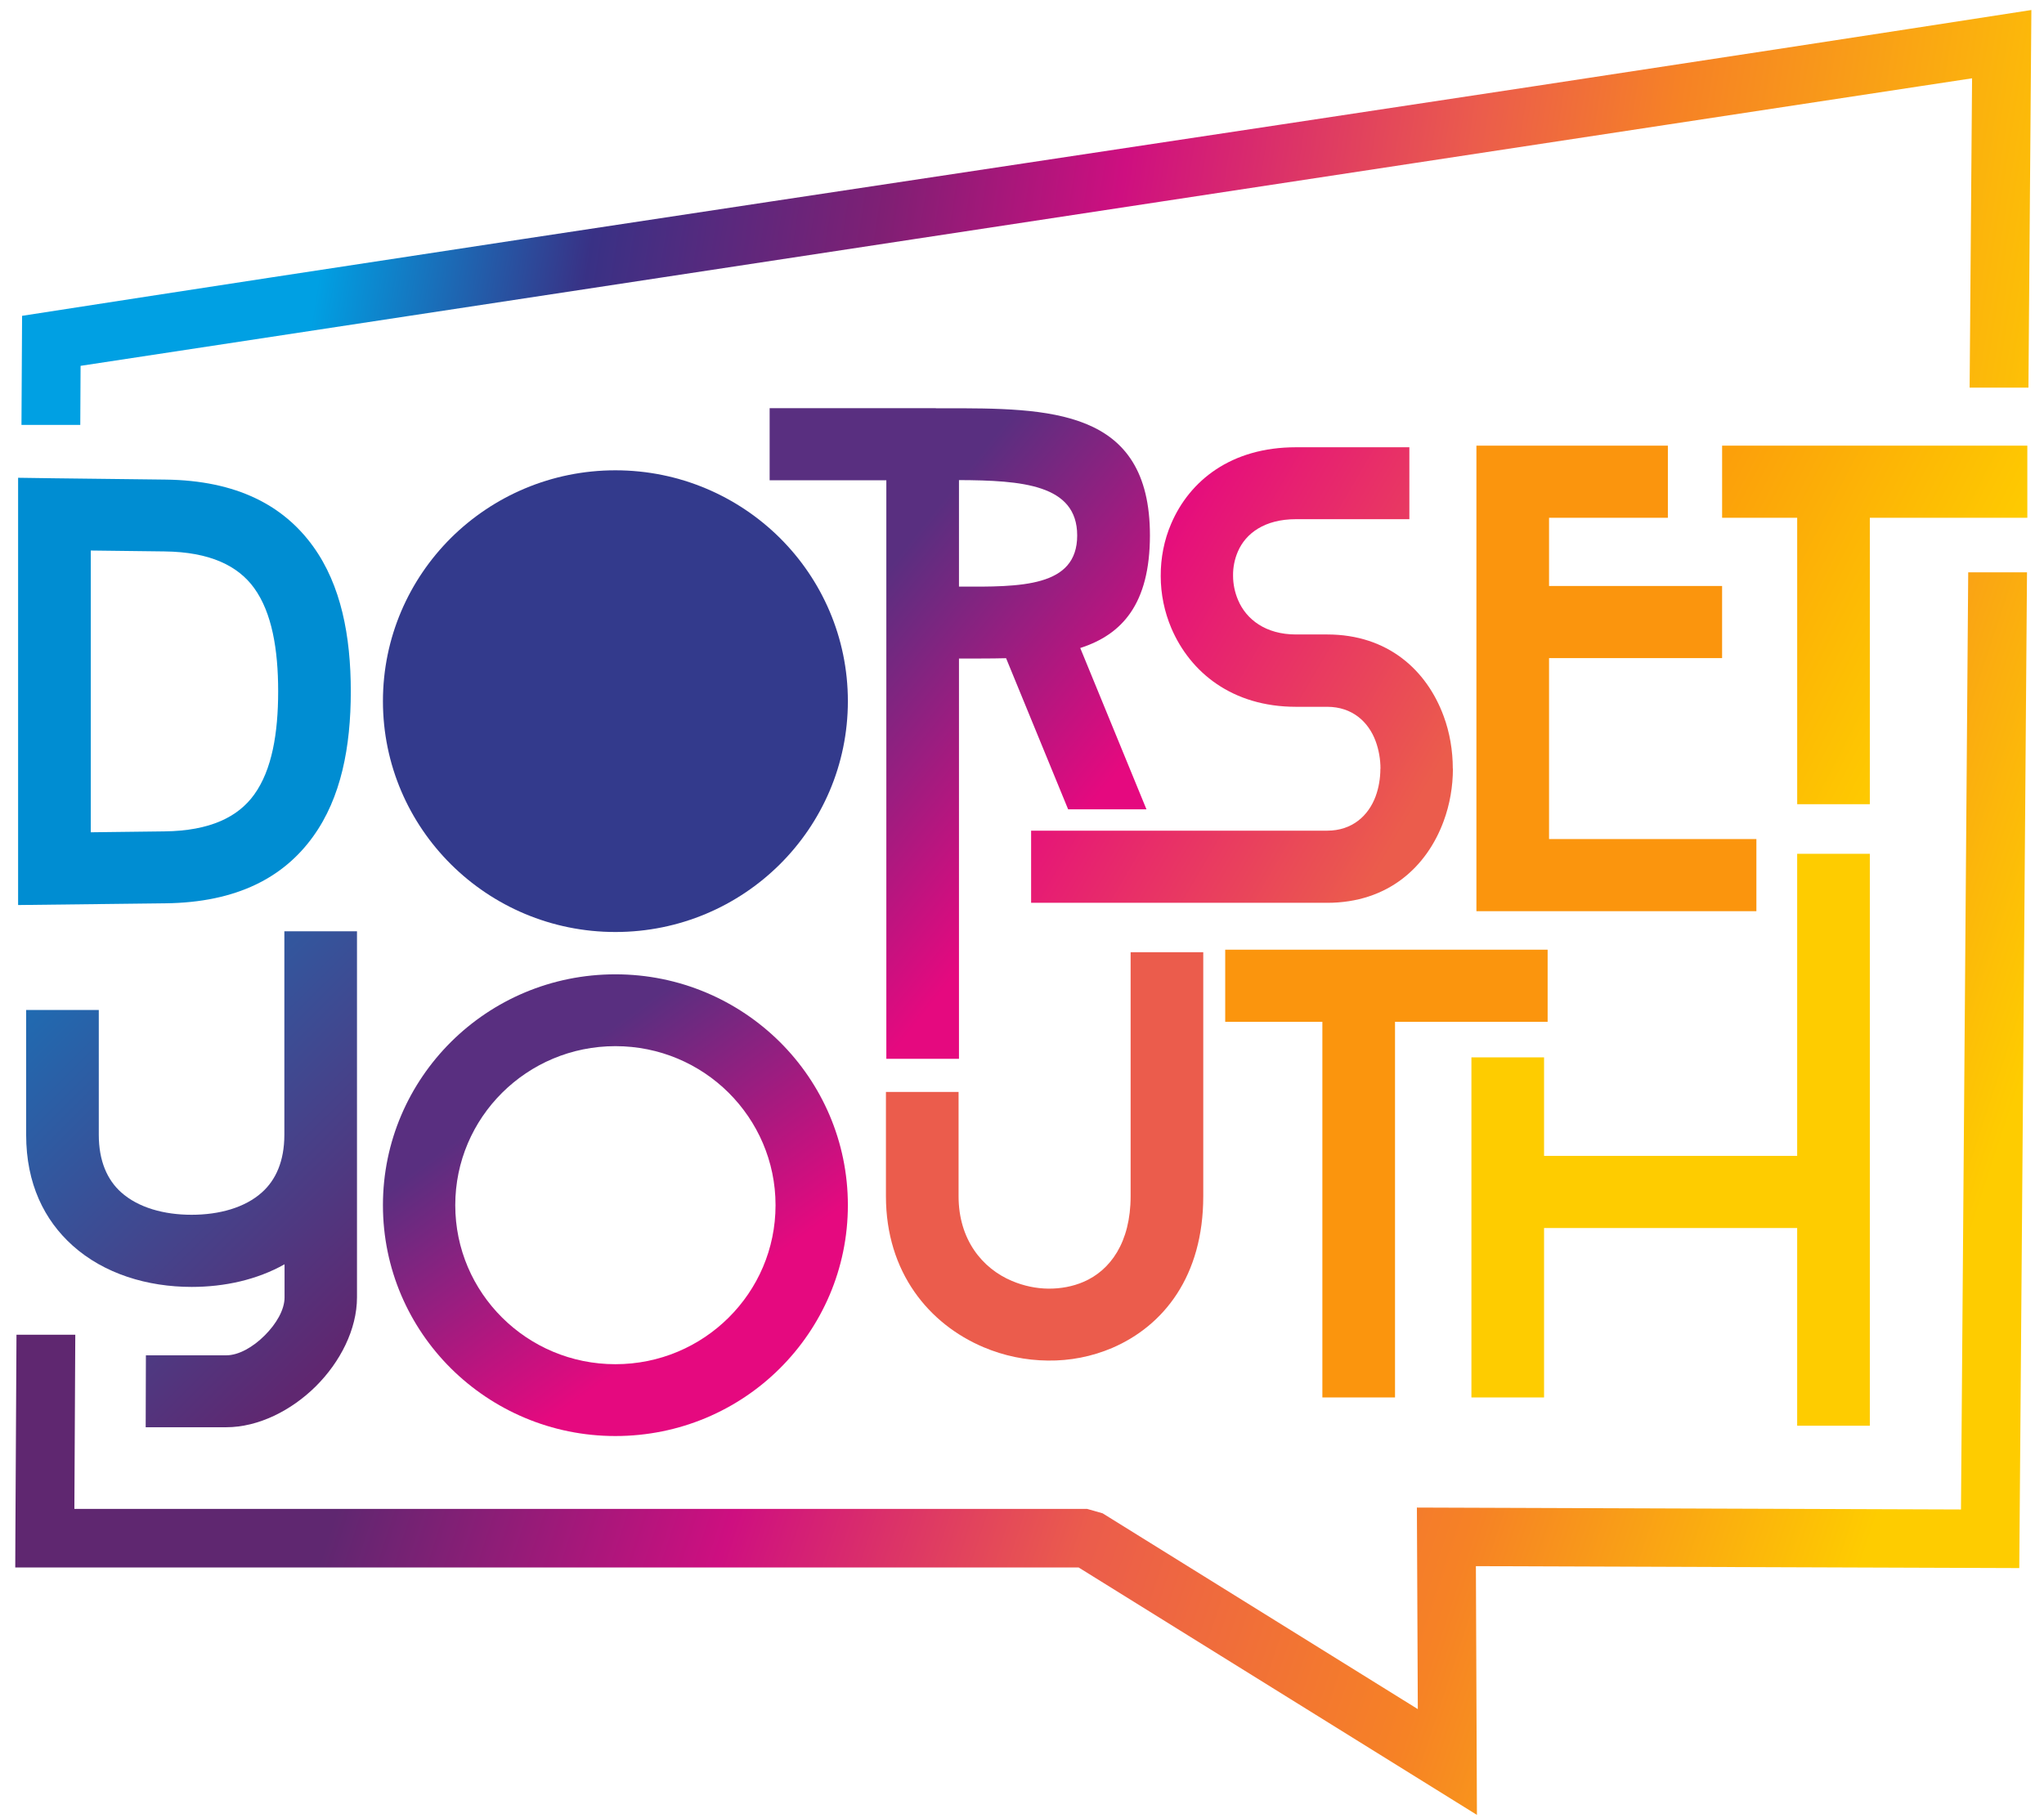 <svg width="127" height="113" viewBox="0 0 127 113" fill="none" xmlns="http://www.w3.org/2000/svg">
<g clip-path="url(#clip0_17_142)">
<path d="M3.407 29.723L10.266 29.804C14.735 29.854 17.637 31.43 19.463 33.967C21.189 36.365 21.796 39.517 21.796 42.97C21.796 46.423 21.189 49.575 19.463 51.973C17.643 54.51 14.741 56.086 10.266 56.136L1.125 56.243V29.691L3.407 29.723ZM10.215 34.268L5.639 34.212V51.722L10.215 51.666C13.054 51.634 14.798 50.768 15.797 49.374C16.897 47.848 17.283 45.569 17.283 42.964C17.283 40.358 16.897 38.079 15.797 36.553C14.798 35.166 13.054 34.3 10.215 34.268Z" fill="#008DD2"/>
<path d="M67.119 40.27L71.234 50.297H66.367L62.511 40.904C61.563 40.929 60.583 40.923 59.584 40.923V65.798H55.071V29.848H47.82V25.365H58.149V25.372H58.598C65.21 25.365 71.449 25.359 71.449 33.276C71.443 37.539 69.717 39.435 67.119 40.27ZM59.584 36.453C63.434 36.478 66.929 36.491 66.929 33.276C66.929 30.099 63.484 29.854 59.584 29.835V36.453Z" fill="url(#paint0_linear_17_142)"/>
<path d="M87.562 32.265H80.514C78.579 32.265 77.397 33.144 76.911 34.281C76.708 34.752 76.607 35.26 76.614 35.775C76.614 36.296 76.721 36.817 76.93 37.301C77.435 38.494 78.643 39.429 80.52 39.429H82.461C86.234 39.429 88.649 41.652 89.698 44.502C90.078 45.525 90.267 46.643 90.267 47.767H90.274C90.274 48.872 90.084 49.989 89.698 51.032C88.649 53.882 86.234 56.105 82.461 56.105H64.066V51.622H82.461C84.022 51.622 85.027 50.686 85.47 49.493C85.666 48.96 85.767 48.37 85.767 47.773H85.773C85.773 47.189 85.672 46.599 85.47 46.053C85.027 44.86 84.022 43.924 82.461 43.924H80.52C76.557 43.924 73.952 41.777 72.783 39.046C72.347 38.023 72.119 36.911 72.119 35.8C72.113 34.683 72.328 33.565 72.77 32.542C73.914 29.873 76.487 27.795 80.52 27.795H87.568V32.265H87.562Z" fill="url(#paint1_linear_17_142)"/>
<path d="M103.63 32.177H96.247V52.143H109.13V56.626H91.734V27.695H103.63V32.177Z" fill="#FB950D"/>
<path d="M107 27.695H125.964V32.177H116.178V49.977H111.665V32.177H107V27.695Z" fill="url(#paint2_linear_17_142)"/>
<path d="M94.351 36.416H106.999V40.898H94.351V36.416Z" fill="#FB950D"/>
<path d="M38.237 60.549C42.226 60.549 45.835 62.157 48.452 64.75C51.063 67.343 52.681 70.934 52.681 74.895C52.681 78.857 51.063 82.442 48.452 85.041C45.841 87.641 42.226 89.242 38.237 89.242C34.248 89.242 30.639 87.634 28.022 85.041C25.405 82.442 23.793 78.857 23.793 74.895C23.793 70.934 25.411 67.349 28.022 64.75C30.639 62.15 34.248 60.549 38.237 60.549ZM45.273 67.908C43.471 66.118 40.987 65.013 38.237 65.013C35.487 65.013 33.003 66.118 31.201 67.908C29.4 69.697 28.287 72.164 28.287 74.895C28.287 77.627 29.4 80.094 31.201 81.883C33.003 83.673 35.487 84.778 38.237 84.778C40.987 84.778 43.471 83.673 45.273 81.883C47.074 80.094 48.187 77.627 48.187 74.895C48.187 72.164 47.068 69.697 45.273 67.908Z" fill="url(#paint3_linear_17_142)"/>
<path d="M9.065 84.225H14.065C14.823 84.225 15.715 83.723 16.442 82.995C17.175 82.267 17.68 81.388 17.68 80.634V78.569C15.974 79.529 13.957 79.975 11.909 79.975C9.166 79.975 6.473 79.165 4.513 77.407C2.75 75.825 1.625 73.558 1.625 70.526V62.766H6.138V70.52C6.138 72.165 6.675 73.332 7.522 74.092C8.591 75.053 10.196 75.492 11.903 75.492C13.616 75.492 15.222 75.053 16.284 74.092C17.131 73.332 17.668 72.165 17.668 70.52V64.687V57.875H22.181V64.681V70.513V80.622C22.181 82.618 21.132 84.652 19.621 86.153C18.11 87.653 16.056 88.696 14.052 88.696H9.052L9.065 84.225Z" fill="url(#paint4_linear_17_142)"/>
<path d="M74.762 59.175V74.343C74.762 79.303 72.303 82.392 69.104 83.767C67.84 84.307 66.475 84.571 65.103 84.552C63.738 84.539 62.372 84.257 61.114 83.723C57.732 82.292 55.046 79.083 55.046 74.337V67.858H59.559V74.337C59.559 77.03 61.026 78.826 62.878 79.605C63.605 79.912 64.376 80.075 65.141 80.082C65.9 80.088 66.652 79.95 67.322 79.661C68.978 78.952 70.249 77.219 70.249 74.337V59.175H74.762Z" fill="#EB5C4C"/>
<path d="M86.677 63.5V86.844H82.163V63.5H76.126V59.018H96.159V63.5H86.677Z" fill="#FB950D"/>
<path d="M95.937 65.71V71.832H111.664V53.059H116.178V88.601H111.664V76.315H95.937V86.844H91.424V65.71H95.937Z" fill="#FECC00"/>
<path d="M38.237 29.227C42.226 29.227 45.835 30.834 48.452 33.427C51.063 36.02 52.681 39.611 52.681 43.573C52.681 51.496 46.214 57.919 38.237 57.919C30.26 57.919 23.793 51.496 23.793 43.573C23.793 39.611 25.411 36.026 28.022 33.427C30.639 30.834 34.248 29.227 38.237 29.227Z" fill="#333A8C"/>
<path d="M122.379 24.091L122.531 4.866L5.007 22.735L4.988 26.407H1.334L1.372 19.627C42.201 13.292 85.388 6.957 126.216 0.622L126.033 24.091H122.379Z" fill="url(#paint5_linear_17_142)"/>
<path d="M0.955 95.583L1.024 82.945H4.678L4.621 93.769H67.543L68.51 94.045L88.093 106.212L88.036 93.687L121.842 93.806L122.291 35.568H125.944C125.786 55.608 125.628 77.407 125.464 97.448L91.702 97.328L91.766 112.786L67.018 97.41H0.948L0.955 95.583Z" fill="url(#paint6_linear_17_142)"/>
</g>
<defs>
<linearGradient id="paint0_linear_17_142" x1="52.367" y1="38.877" x2="67.225" y2="50.745" gradientUnits="userSpaceOnUse">
<stop stop-color="#592F80"/>
<stop offset="1" stop-color="#E5097F"/>
</linearGradient>
<linearGradient id="paint1_linear_17_142" x1="88.488" y1="49.204" x2="68.637" y2="37.665" gradientUnits="userSpaceOnUse">
<stop stop-color="#EB5C4C"/>
<stop offset="1" stop-color="#E5097F"/>
</linearGradient>
<linearGradient id="paint2_linear_17_142" x1="101.433" y1="29.954" x2="122.049" y2="40.635" gradientUnits="userSpaceOnUse">
<stop stop-color="#FB950D"/>
<stop offset="1" stop-color="#FECC00"/>
</linearGradient>
<linearGradient id="paint3_linear_17_142" x1="32.859" y1="67.591" x2="43.142" y2="81.742" gradientUnits="userSpaceOnUse">
<stop stop-color="#592F80"/>
<stop offset="1" stop-color="#E5097F"/>
</linearGradient>
<linearGradient id="paint4_linear_17_142" x1="23.645" y1="81.251" x2="-6.88" y2="50.517" gradientUnits="userSpaceOnUse">
<stop stop-color="#5F2770"/>
<stop offset="1" stop-color="#008DD2"/>
</linearGradient>
<linearGradient id="paint5_linear_17_142" x1="21.377" y1="6.984" x2="130.544" y2="24.019" gradientUnits="userSpaceOnUse">
<stop stop-color="#00A0E3"/>
<stop offset="0.149" stop-color="#393185"/>
<stop offset="0.31" stop-color="#801F74"/>
<stop offset="0.439" stop-color="#CE0F80"/>
<stop offset="0.631" stop-color="#EB5C4C"/>
<stop offset="0.741" stop-color="#F68225"/>
<stop offset="1" stop-color="#FECC00"/>
</linearGradient>
<linearGradient id="paint6_linear_17_142" x1="33.233" y1="56.642" x2="119.656" y2="85.207" gradientUnits="userSpaceOnUse">
<stop stop-color="#5F2770"/>
<stop offset="0.259" stop-color="#CE0F80"/>
<stop offset="0.49" stop-color="#EB5C4C"/>
<stop offset="0.741" stop-color="#F68225"/>
<stop offset="1" stop-color="#FECC00"/>
</linearGradient>
<clipPath id="clip0_17_142">
<rect width="127" height="113" fill="white"/>
</clipPath>
</defs>
</svg>
